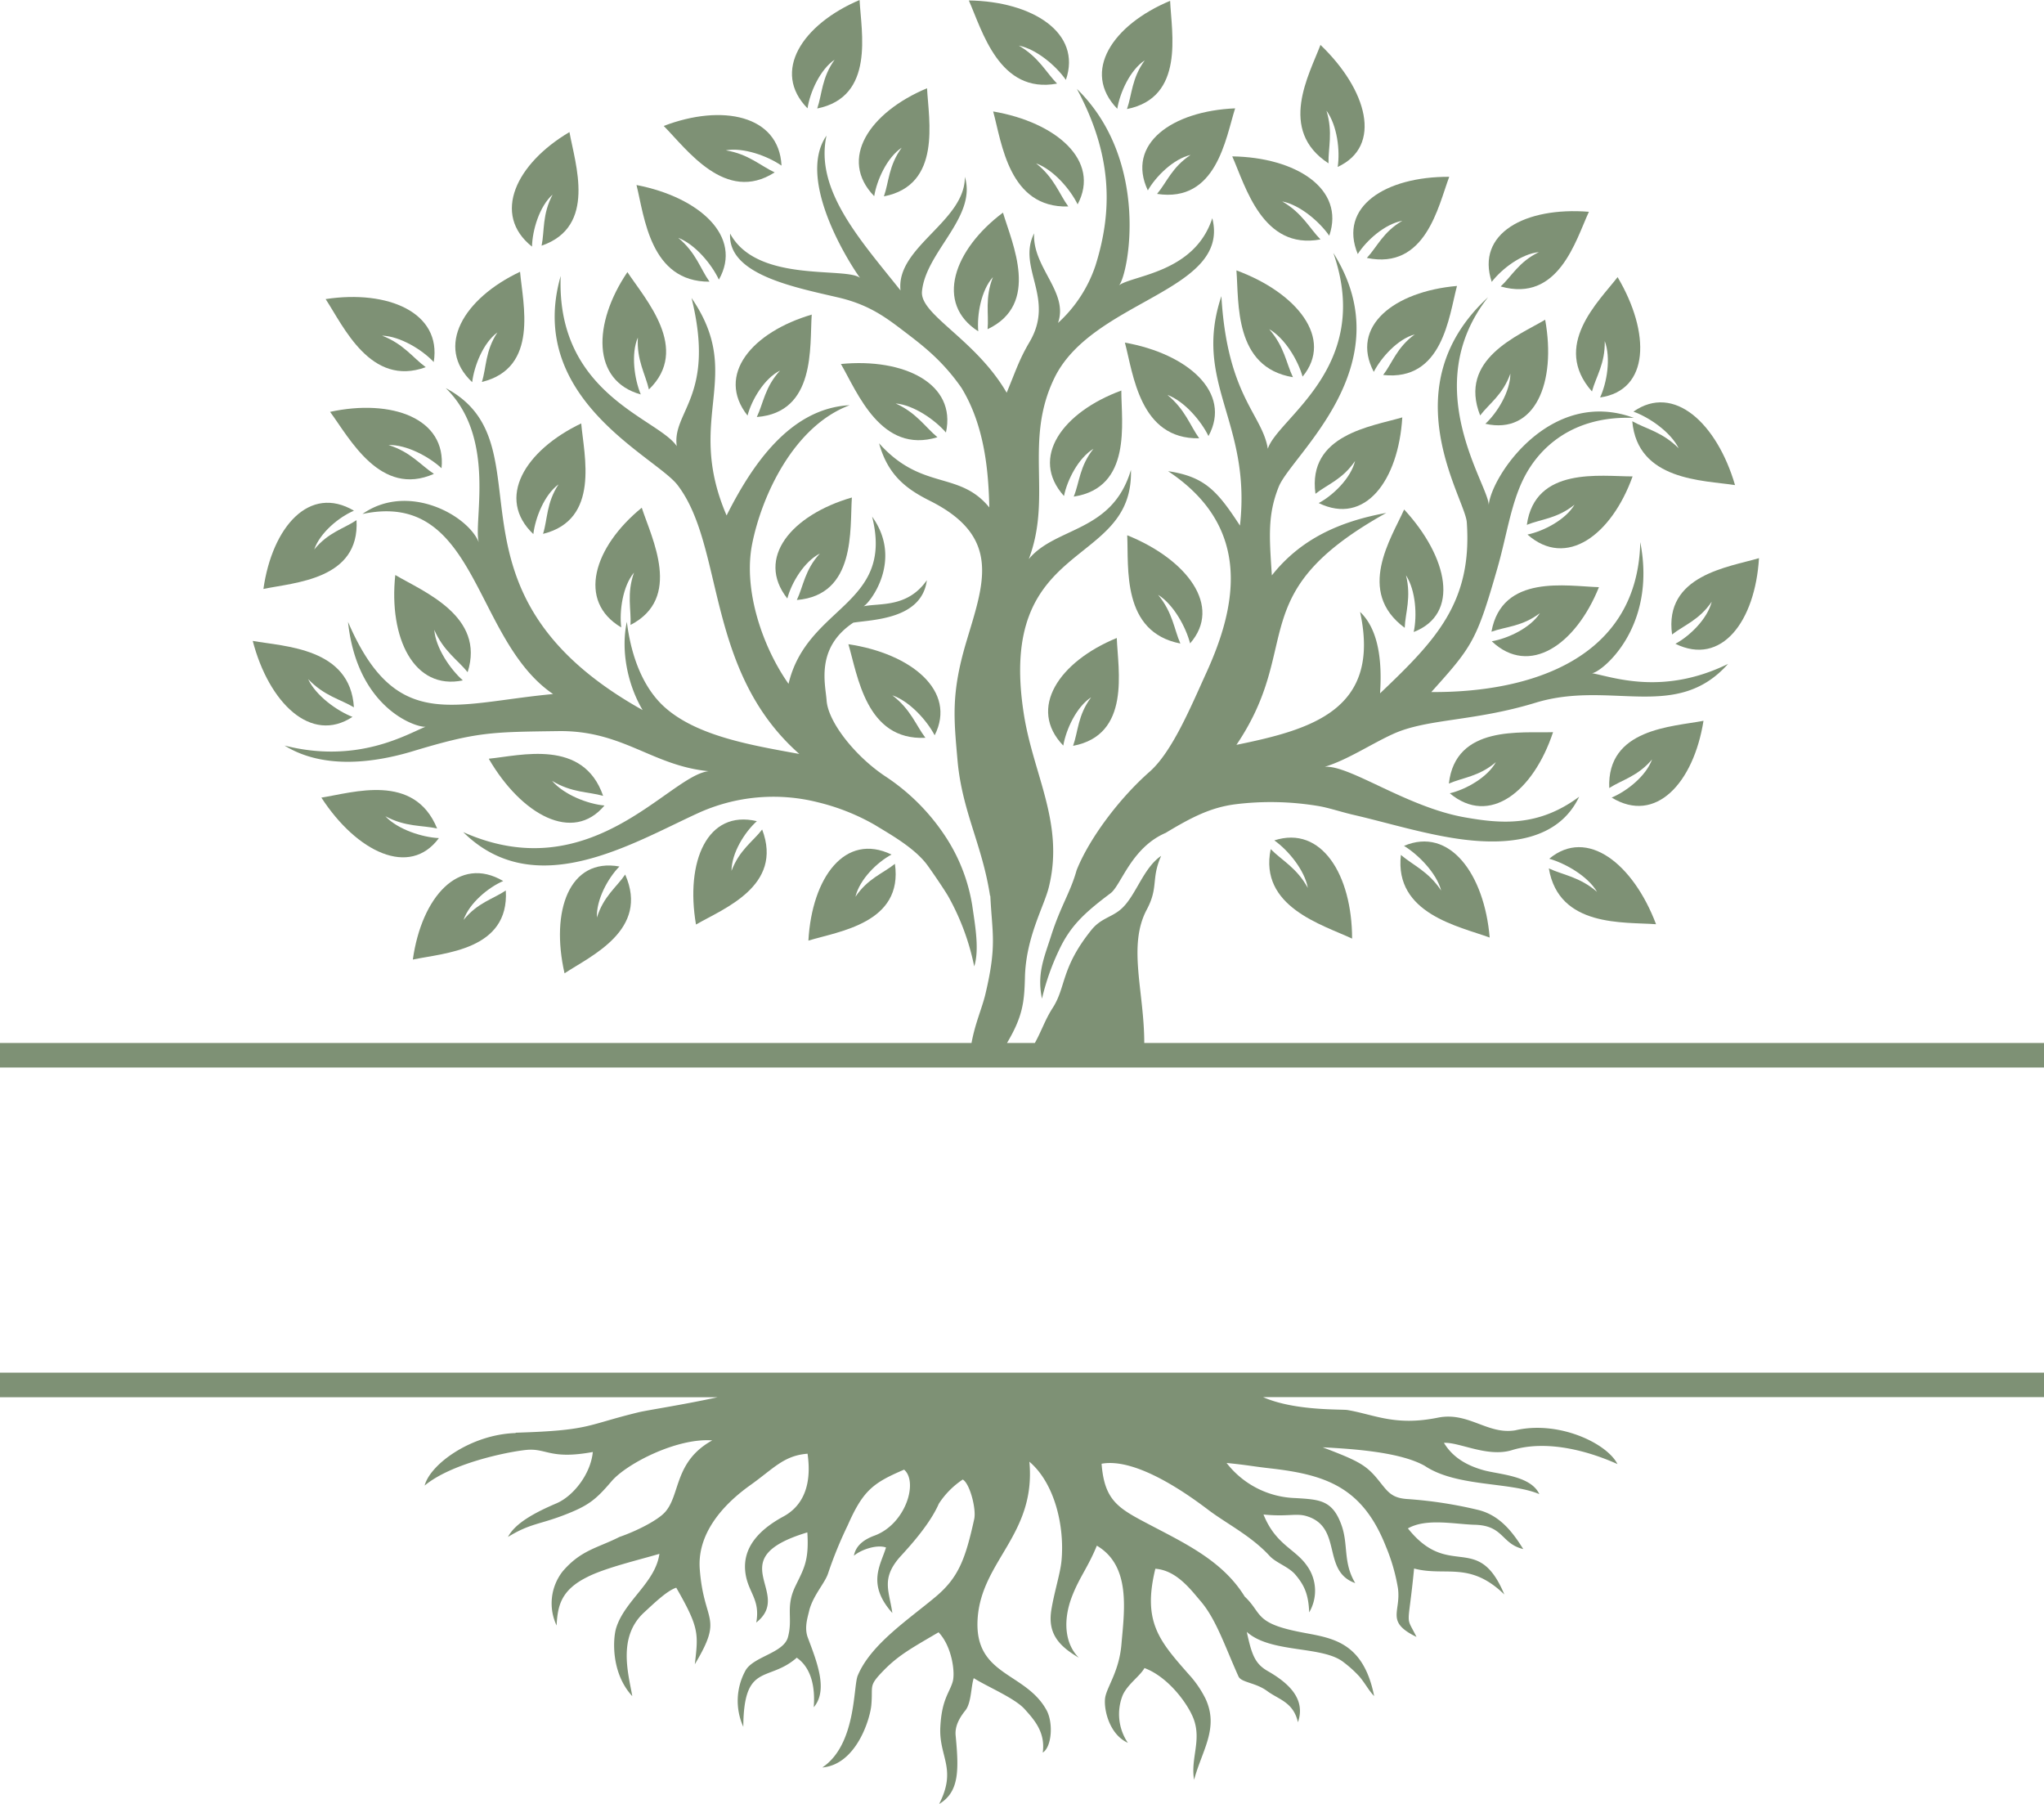 <?xml version="1.0" encoding="UTF-8" standalone="no"?><svg xmlns="http://www.w3.org/2000/svg" xmlns:xlink="http://www.w3.org/1999/xlink" fill="#7e9175" height="388.4" preserveAspectRatio="xMidYMid meet" version="1" viewBox="0.0 0.0 440.2 388.4" width="440.2" zoomAndPan="magnify"><g data-name="Layer 2"><g data-name="Layer 1" id="change1_1"><path d="M356.65,199l0,0c-4.91-13-14.83-20.9-23-14.1,3.47,1,8.29,3.72,10.29,7.13-3.81-3.27-7.3-3.6-10.38-5.05C335.72,199.73,349.74,198.48,356.65,199Z"/><path d="M366.87,155.2c-6.72,1.3-20.83,1.64-20.3,14.48,2.75-1.78,6.13-2.5,9.22-6.16-1.3,3.6-5.47,6.86-8.7,8.21C356.57,177.53,364.74,168.58,366.87,155.2Z"/><path d="M312.23,170.81c8.54,7.15,18-.37,22.24-13.16-6.88.23-21-1.6-22.44,11.07,3-1.32,6.49-1.5,10.13-4.62C320.31,167.43,315.66,170,312.23,170.81Z"/><path d="M273.66,182.83c-2.55,12.41,11.14,16.27,17.53,19.27,0-13.63-6.54-24.45-16.75-21.15,3,2.13,6.52,6.38,7.22,10.24C279.26,186.83,276.06,185.26,273.66,182.83Z"/><path d="M291.24,202.12l-.05,0v0Z"/><path d="M344.37,126.39l0,0h0Z"/><path d="M321.27,138.08c8.09,7.64,18.08.78,23.08-11.65-6.91-.21-20.88-2.91-23.15,9.59,3.1-1.12,6.59-1.08,10.44-4C329.58,135.22,324.76,137.47,321.27,138.08Z"/><path d="M302.4,109.7c-2.76,6.19-10.45,17.68.12,25.48.13-3.33,1.46-6.49.28-11.31,2.14,3.34,2.4,8.76,1.66,12.21C314.46,132.22,311.9,120,302.4,109.7Z"/><path d="M319.89,91.25c10.72,2.42,15.33-8.87,12.88-22.41l0,0c-5.81,3.47-18.79,8.47-14,20.61,2-2.61,4.86-4.42,6.51-9C325.24,84.37,322.45,88.88,319.89,91.25Z"/><path d="M266.28,58.22h0v0Z"/><path d="M280.53,81.09c6.76-8.2-1.23-18.07-14.25-22.87.56,6.91-.58,20.88,12.17,23-1.47-3.07-1.82-6.56-5.12-10.35C276.76,72.84,279.55,77.62,280.53,81.09Z"/><path d="M284,108.32c10,4.88,17.18-4.87,18-18.45h0c-6.53,1.95-20.47,3.66-18.7,16.45,2.54-2,5.83-3.09,8.53-7.06C290.9,103,287.09,106.66,284,108.32Z"/><path d="M286.27,50.75c3.48-10.13-7.23-16.88-20.89-17.08,2.85,6.41,6.51,20.22,19,17.88-2.4-2.44-3.9-5.67-8.24-8.18C280,44.13,284.19,47.76,286.27,50.75Z"/><path d="M265.35,33.67h0Z"/><path d="M331.43,54.28c-4.34,2.1-5.84,5.18-8.24,7.4,12.48,3.53,16.15-9.93,19-16.08h0c-13.67-1.1-24.4,4.63-20.93,15.09C323.43,57.91,327.58,54.68,331.43,54.28Z"/><path d="M361.53,96.53c-3.56-3.55-7-4.15-10-5.83,1.13,12.83,15.26,12.69,22.13,13.75h0c-3.88-13.27-13.16-21.93-21.88-15.82C355.2,89.87,359.78,93,361.53,96.53Z"/><path d="M360.1,136.62c2.55-2,5.83-3.09,8.54-7.06-.94,3.73-4.75,7.4-7.82,9.06,9.95,4.88,17.18-4.86,18-18.44h0C372.28,122.12,358.33,123.83,360.1,136.62Z"/><path d="M342.85,84.29c.85-3.19,2.87-6,2.75-10.86,1.38,3.7.45,9-1,12.15,10.69-1.53,10.88-13.92,3.77-25.91h0C344.25,65,334.14,74.43,342.85,84.29Z"/><path d="M292.41,54.7c1.88-2.94,5.81-6.47,9.6-7.16-4.15,2.41-5.42,5.61-7.64,8,12.68,2.62,15.35-11.11,17.74-17.47C298.41,38,288.19,44.49,292.41,54.7Z"/><path d="M312.11 38.06L312.11 38.07 312.11 38.07 312.11 38.06z"/><path d="M295.86,80.07C297.44,77,301,73,304.69,72c-3.88,2.82-4.81,6.13-6.81,8.74,12.83,1.4,14.15-12.59,15.9-19.17C300.24,62.75,290.7,70.25,295.86,80.07Z"/><path d="M351.6,102.58h0c-6.9,0-21-2.19-22.78,10.43,3.05-1.24,6.54-1.33,10.27-4.34-1.94,3.27-6.67,5.7-10.13,6.43C337.31,122.47,347.05,115.23,351.6,102.58Z"/><path d="M246.53,13c-2.82,3.88-2.73,7.37-3.82,10.48C255.2,21,252.3,7.08,252,.18c-12.38,5.16-19.15,15.24-11.38,23.24C241.17,20,243.36,15.08,246.53,13Z"/><path d="M227.65,18c-2.4-2.44-3.9-5.66-8.24-8.18,3.85.77,8.05,4.39,10.14,7.38C233.06,7.05,222.32.29,208.65.1,211.51,6.51,215.17,20.32,227.65,18Z"/><path d="M247.2,41c1.72-3,5.47-6.77,9.21-7.64-4,2.63-5.12,5.88-7.22,8.39C262,43.7,263.94,29.82,266,23.33,252.38,23.9,242.49,31,247.2,41Z"/><path d="M232.08,44c5-9.41-4.62-17.68-18.19-20v0c1.85,6.73,3.37,20.84,16.18,20.46-2-2.76-3-6.15-6.93-9.28C226.85,36.52,230.47,40.72,232.08,44Z"/><path d="M188.27,42.24c.56-3.44,2.75-8.33,5.92-10.44-2.83,3.88-2.74,7.38-3.83,10.48C202.86,39.86,200,25.9,199.65,19,187.27,24.17,180.5,34.24,188.27,42.24Z"/><path d="M137.08 39.83L137.08 39.84 137.08 39.84 137.08 39.83z"/><path d="M152.8,60.65c-2-2.81-2.87-6.22-6.73-9.44,3.68,1.42,7.21,5.71,8.75,9,5.25-9.27-4.21-17.76-17.74-20.37C138.77,46.61,140,60.72,152.8,60.65Z"/><path d="M179.75,12.85c-2.8,3.9-2.68,7.39-3.75,10.51C188.47,20.84,185.47,6.9,185.12,0c-12.35,5.26-19,15.4-11.21,23.33C174.44,19.85,176.6,15,179.75,12.85Z"/><path d="M166.83,37.12c-3.08-1.44-5.64-3.95-10.52-4.75,3.8-.68,9,1.22,12,3.29-.54-10.88-12.81-13.35-25.37-8.54h0C147.9,32.12,156.26,43.91,166.83,37.12Z"/><path d="M91.69,79.06c-2.75-2-4.75-5-9.41-6.79,3.89.13,8.6,3,11.13,5.68,1.74-10.65-9.87-15.6-23.28-13.55C74,70.31,79.83,83.4,91.69,79.06Z"/><path d="M125.17,91.17C113,97,106.77,107.3,114.86,115c.43-3.52,2.37-8.47,5.43-10.71-2.64,4-2.34,7.5-3.34,10.66C129.3,111.91,125.78,98.07,125.17,91.17Z"/><path d="M138.21,109.32c-10.34,8.43-14,20.11-4.42,25.77-.43-3.55.32-8.88,2.75-11.8-1.61,4.56-.57,7.94-.75,11.27C147,128.77,140.39,116,138.21,109.32Z"/><path d="M107.12,71.58c-2.64,4-2.34,7.5-3.34,10.66,12.35-3,8.82-16.83,8.22-23.72-12.13,5.72-18.41,16.13-10.31,23.77C102.12,78.78,104.06,73.83,107.12,71.58Z"/><path d="M71.09,88.68c4.19,5.68,10.82,18.46,22.36,13.35-2.86-1.87-5-4.71-9.78-6.21,3.88-.11,8.74,2.52,11.42,5C96.17,90.05,84.31,85.82,71.09,88.68Z"/><path d="M76.78,112c-2.71,1.83-6.08,2.6-9.11,6.32,1.24-3.62,5.35-7,8.56-8.36-9.57-5.65-17.59,3.44-19.5,16.85C63.42,125.41,77.51,124.81,76.78,112Z"/><path d="M138,84.93c-1.39-3.35-2.14-8.75-.63-12.25-.28,4.88,1.63,7.89,2.38,11.18,9-8.71-.74-19.38-4.63-25.27C127.65,69.64,127.4,82,138,84.93Z"/><path d="M114.57,53.1c.09-3.55,1.6-8.68,4.44-11.2-2.26,4.28-1.71,7.75-2.37,11,11.94-4.09,7.22-17.62,6-24.46l0,0C111.16,35.21,105.86,46.17,114.57,53.1Z"/><path d="M174.81,67.79l.08-.07c-12.9,3.76-20.8,13-13.9,21.76.89-3.39,3.61-8,7-9.69-3.28,3.58-3.57,7-5,10C175.74,88.79,174.35,74.65,174.81,67.79Z"/><path d="M183.46,107.12l0,0c-12.95,3.75-20.79,13-13.9,21.75.89-3.39,3.61-7.94,7-9.68-3.24,3.53-3.53,7-4.95,10C184.39,128.12,183,114,183.46,107.12Z"/><path d="M240.51,137.37h0c-12.43,5.09-19.24,15.17-11.52,23.17.6-3.48,2.82-8.32,6-10.4-2.89,3.86-2.78,7.35-3.89,10.45C243.6,158.24,240.77,144.27,240.51,137.37Z"/><path d="M256.3,138.53c7-8-.66-18.08-13.54-23.28.34,6.9-1.27,20.85,11.45,23.31-1.38-3.11-1.61-6.6-4.8-10.49C252.78,130.18,255.41,135.07,256.3,138.53Z"/><path d="M241.49,84.09c-12.62,4.64-19.8,14.43-12.35,22.71.7-3.46,3.09-8.17,6.35-10.17-3,3.75-3,7.24-4.25,10.3C243.84,105,241.49,91,241.49,84.09Z"/><path d="M121.58,209.57c5.63-3.73,18.34-9.32,13.06-21.27-1.83,2.71-4.65,4.65-6.09,9.27-.16-3.88,2.41-8.53,4.85-11C122.6,184.63,118.52,196.14,121.58,209.57Z"/><path d="M108.93,191.74c-2.71,1.83-6.08,2.61-9.1,6.34,1.23-3.62,5.33-7,8.54-8.38-9.58-5.63-17.58,3.48-19.46,16.91h0C95.62,205.19,109.71,204.61,108.93,191.74Z"/><path d="M69.21,171.74c7.62,11.72,19,17.26,25.31,8.72-3.53-.17-8.8-1.81-11.53-4.71,4.42,2.36,7.86,1.9,11.15,2.64C89.21,166.31,76,170.69,69.21,171.74Z"/><path d="M105.3,163.36l0,.08c7,12,18.07,18.16,24.88,10-3.56-.31-8.72-2.31-11.29-5.31,4.27,2.59,7.73,2.31,11,3.23C125.62,159,112.14,162.69,105.3,163.36Z"/><path d="M163,176.81c-10.7-2.53-15.43,8.71-13.11,22.26,5.85-3.4,18.88-8.27,14.25-20.46-2,2.6-4.9,4.38-6.6,8.9C157.56,183.63,160.39,179.15,163,176.81Z"/><path d="M192,184c-10-4.83-17.15,4.95-17.9,18.53,6.52-2,20.46-3.75,18.63-16.53-2.54,2.06-5.82,3.12-8.5,7.09C185.13,189.33,188.92,185.64,192,184Z"/><path d="M75.91,154.36c-3.38-1.33-7.88-4.56-9.55-8.14,3.47,3.64,6.93,4.33,9.86,6.08-.79-12.84-14.94-13.07-21.79-14.3C57.91,151.36,67,160.23,75.91,154.36Z"/><path d="M100.71,144.73c3.85-12.06-9.51-17.33-15.58-20.92-1.45,13.5,4,24.89,14.55,22.69-2.73-2.42-5.85-7-6.15-10.88C95.52,140.2,98.56,142.07,100.71,144.73Z"/><path d="M216,45.78c-10.65,8-14.7,19.56-5.32,25.56-.31-3.56.62-8.84,3.16-11.67-1.78,4.49-.85,7.9-1.15,11.21C224.09,65.49,218,52.49,216,45.78Z"/><path d="M203.72,93.13c2.32-10.51-9-16.07-22.57-14.76h-.05c3.53,6.09,8.68,19.49,20.79,15.77-2.64-2.18-4.48-5.23-9-7.27C196.78,87.21,201.33,90.37,203.72,93.13Z"/><path d="M201.29,158.32c4.83-9.51-5-17.59-18.58-19.61,2,6.7,3.79,20.79,16.59,20.15-2.07-2.73-3.14-6.1-7.13-9.15C195.91,151,199.61,155.11,201.29,158.32Z"/><path d="M260.26,93.89c5.11-9.36-4.47-17.71-18-20.12h0c1.8,6.75,3.19,20.86,16,20.6-2-2.79-3-6.18-6.86-9.35C255.09,86.39,258.67,90.63,260.26,93.89Z"/><path d="M286.11,35.17c-.09-3.35,1-6.6-.44-11.34,2.34,3.21,2.95,8.62,2.42,12.11,9.7-4.48,6.39-16.59-3.71-26.27C282,16,275.1,28,286.11,35.17Z"/><path d="M315.89,112.44c1.23,17.32-6.75,25.49-18.68,36.85.34-5.1.27-13.22-4.3-17.53,4.58,21.09-10.45,25.31-26.63,28.62,14.63-21.64,1.06-32.55,32.27-49.94-10.21,1.86-18.52,5.71-24.64,13.45-.56-8.41-.92-13.09,1.48-19.08,2.77-6.9,27-26.13,11.76-50.35,8.6,24.64-12,35.53-14.11,42.17-1.19-7.46-8.73-11.28-10-32.86-6.24,18.68,6.52,27,4,49.4-4.87-7.46-7.55-10.53-15.48-11.72,18.55,12.31,14.54,29.62,8.22,43.45-3.4,7.47-7.36,17-12.19,21.26-6.65,5.85-13.07,14.51-15.74,21.24-1.28,4.65-3.45,7.74-5.45,14-1.56,4.89-3.11,8.25-2,13.63a51.87,51.87,0,0,1,3.68-10.47c2.42-5.14,5.36-7.93,11.09-12.23,2.29-1.72,4.44-9.8,11.88-13v0c5.76-3.48,9.79-5.47,14.94-6.15a62.17,62.17,0,0,1,17.81.35c2.28.36,5.06,1.32,7.81,1.95,7.32,1.69,16,4.4,24,5.34,9.24,1.09,20,.18,24.48-9.27-8.82,6.56-16.89,5.8-24.62,4.44-12.58-2.22-24.87-11.33-30.18-10.88,4.92-1.49,10-4.93,14.79-7.1,7.36-3.32,17.32-2.63,30.66-6.71,16.13-4.91,30.28,4.17,41.42-8.35-14.12,6.92-24.93,2.77-29.32,2,1.76,0,14.08-9.49,10.41-28.23-.54,25.14-23.64,32.43-45,32.29,8.85-9.83,9.75-11.06,14.19-26.52,2-6.91,2.88-13.68,5.58-19.23,3.33-6.86,10.69-13.8,23.85-13.28-18-6.64-30.73,12.62-31.25,18.76-.07-4.45-15.3-25.47-.14-44.75C299.43,83.4,315.48,107.18,315.89,112.44Z"/><path d="M103.12,116.79c-2.33-5.85-15.25-13-25.06-6.12,24.86-5.28,23.75,27,41.05,38.77-21.56,2-33.84,8.46-44.16-15.54,2,18.9,15,22.86,16.72,22.57-4,1.59-14.61,8.09-30.39,4.06,8.62,5.35,19.87,3.56,27.63,1.22,13.86-4.19,16.91-4.13,31.36-4.33,13.9-.18,20.12,7.44,32.34,8.63-8.55.92-25.23,25.43-52.85,13.12,15.4,15.2,36.12,2.55,50.38-4a39.12,39.12,0,0,1,26.06-2.41,46.55,46.55,0,0,1,12.19,4.85c3.13,1.93,8.61,4.93,11.37,8.73,1.15,1.59,3.57,5.14,4.47,6.68a52,52,0,0,1,5.58,15.06c1.17-3.63.14-9.14-.42-13.09a37.93,37.93,0,0,0-5.25-14.05,45.17,45.17,0,0,0-13.47-13.78v0c-6.48-4.3-12.32-11.67-12.65-16.33-.25-3.51-2.44-11.31,5.75-16.76,4.18-.67,14.74-.7,15.84-9.14-4.19,6-10.19,4.87-13.64,5.62,1.25-.57,8.65-9.87,1.85-19.31,4.82,19.17-14,19.11-18,36-5.48-7.76-9.82-20.06-7.84-30.08,2.05-10.36,8.91-25.37,21-29.91-12.86.67-21.06,12.92-26.5,23.74-9.13-21.25,4.07-29.88-7.55-46.83,5.24,21.18-4.25,24.43-3.18,31.91-4-6-26-11.09-25-36.65-7.58,26.43,20.41,38.87,25.15,45,10.19,13.26,5.88,39.95,26.24,57.92C162,160.49,150,158.53,143,152.14c-4.21-3.86-7-10.16-8-18.25-1.34,6.19.17,13.57,3.4,19C92.31,127.14,119,95.78,96,83.57,107,94.26,101.86,112.46,103.12,116.79Z"/><path d="M301.7,184.08c-1.46,12.67,12.54,15.38,19.12,17.79h0c-1.14-13.65-8.61-23.92-18.45-19.74,3.07,1.88,7,5.83,8,9.62C307.61,187.59,304.3,186.31,301.7,184.08Z"/><path d="M246.43,224.57c0-11.09-3.61-20.9.53-28.7,2.6-4.86.9-6.63,3.11-11.59-4,2.72-5.5,8.89-8.82,11.62-2,1.65-4.23,1.87-6.23,4.37-6.54,8.13-5.42,12.24-8.28,16.7-1.65,2.54-2.42,5-3.87,7.6h-6c3.37-5.67,3.73-8.75,3.86-14.07.19-8.66,4.09-15.23,5.14-19.45,3.41-13.71-3.33-24.21-5.37-37.27-6-38.13,23.67-31.14,23.06-52.61-4,13.54-16.17,12.17-22,19.21,5.12-13.48-1.14-25.3,5.52-39,8.18-16.83,38-18.57,34-34.4C257.26,58.75,244,59.24,241,61.43c2-2.22,6.82-26.74-9.08-42.29,7.63,14.19,7.76,26.11,4,38.05a29.25,29.25,0,0,1-8.07,12.35c2.36-6.63-5.54-11.93-5.14-19.3-3.74,7.47,4.63,13.92-1,23.42-2.2,3.75-2.88,6-4.91,10.9-6.68-11.51-18.69-16.78-18.24-21.79.78-8.56,11.88-16,9.23-24.7.12,9.59-14.9,15.12-13.85,24.47C185.35,51.75,175.42,40.92,178,29.2c-6.94,10,6.28,29.47,7.24,30.65-3-2.48-22.2,1.21-28-9.56-.56,8.78,13.59,11.5,23.32,13.77,6.49,1.52,10.08,4.18,14,7.17s8.29,6.23,12.5,12.27c5.06,8.27,5.83,18.2,6,25.76-6.56-8-14.5-3.51-23.74-13.81,1.92,6.92,5.89,9.85,11,12.41,15.6,7.83,11.47,17.93,7.77,30.4-3.32,11.18-2.65,16.53-1.87,25.53,1,11,5.32,18.1,7,29.1h.06c.39,8.17,1.45,10.55-1.05,21.11-.74,3.12-2.2,6.23-3,10.57H0v5.28H440.21v-5.28Z"/><path d="M0,300.85H154.54c-7.49,1.64-15.15,2.78-17.06,3.25C126,306.89,127.28,308,111,308.49l.09.07c-9.6.27-18.44,6.7-19.64,11.31,5.67-4.74,17.6-7.23,21.83-7.67,4.45-.46,5.12,2.14,14.39.44-.45,4.71-4.16,9.49-7.84,11.06-4.43,1.89-8.86,4.2-10.43,7.23,4.72-2.9,6.71-2.65,12-4.68s6.85-3.26,10.29-7.29c3.25-3.82,14.11-9.39,21.7-8.82-8.24,4.56-6.83,11.71-10.15,15.43-1.57,1.76-6.06,4.06-9.83,5.36-4.71,2.39-8.29,2.8-12.23,7.41A11.17,11.17,0,0,0,119.87,350c.22-4.31,1-7.65,6.59-10.43,3.9-2,11.27-3.73,15.55-5-.86,6.21-7.51,10.08-9.32,16-.67,2.18-1.18,9.6,3.48,14.64-.81-4.74-3.23-12.69,2.52-18,2.17-2,5-4.74,6.95-5.35,5,8.69,4.75,9.9,4,16.48,6.28-10.48,1.94-8.69,1.06-20.5-.64-8.59,6.48-14.93,10.9-18.07,5.05-3.6,7.2-6.37,12.32-6.76.33,2.53,1.25,10-5.17,13.5-4.53,2.45-8.81,6.16-8.26,11.78.45,4.54,3.32,5.92,2.38,11.07,8.17-6.46-8-13.69,11-19.41.4,6.18-.78,7.85-2.6,11.64-2.15,4.49-.46,6.86-1.58,10.93-.95,3.48-7.6,4.16-9.2,7.29a13.54,13.54,0,0,0-.41,12c.08-14,5.4-9.49,11.51-14.88,3.14,2.19,4,6.34,3.66,10.67,3.12-3.66.74-9.63-1.28-15-.82-2.19,0-4.42.35-6,.92-3.28,3.39-5.78,4.05-7.92a87.62,87.62,0,0,1,4.19-10.24c3.31-7.53,5.48-9.15,12.15-12,3.11,2.68.3,11.75-6.37,14.2-2.08.77-4,2-4.44,4.33,1.72-1.42,5.06-2.44,6.91-1.77-1.13,3.77-4.21,7.87,1.37,14.11-.68-4.68-2.33-7.23,1.26-11.63.8-1,6.46-6.65,8.75-11.91a18,18,0,0,1,5.15-5.2c1.52.83,2.95,6.35,2.47,8.51-1.89,8.58-3.36,12.59-8.34,16.76-5.8,4.86-13.94,10.21-16.74,16.93-1,2.31-.28,14.89-7.64,19.8,7.33-.63,10.29-10.43,10.56-13.42.4-4.42-.74-4,2.77-7.59,3.19-3.23,6-4.75,11.71-8.1,2.87,3,3.62,8.62,3.05,10.62-.68,2.41-2.38,3.8-2.67,9.84-.32,6.36,3.64,8.92-.26,16.52,4.34-2.6,4.28-7.24,3.56-14.76-.19-2,.8-3.78,2.1-5.4s1.21-5.25,1.8-6.95c2.87,1.83,8.8,4.28,10.95,6.66,2,2.23,4.52,4.94,3.91,9.37,1.93-1.18,2.32-6.37.81-9.14-4.54-8.29-15.68-7.31-14.83-19.76s12.6-18.09,11.14-33.73c5.51,4.69,7.61,14,6.92,21.31-.26,2.76-1.55,6.69-2.18,10.54-.84,5.08,1.53,7.78,5.9,10.35-3-3-3.47-8-1.45-13.22,1.61-4.14,3.4-6.18,5.34-10.9,7.38,4.36,5.92,13.91,5.29,21.3-.48,5.59-2.95,8.85-3.46,11.21-.46,2.12.58,8,4.85,9.94A11,11,0,0,1,241.79,365c1.06-2.36,3.7-4.08,4.69-5.84,5.17,1.94,9.4,7.77,10.6,11,1.7,4.65-.7,8.44.08,13.07,1.7-6.35,5.4-11.09,2.48-17.43A22.52,22.52,0,0,0,256,360.5c-6.27-7.14-10-11.24-7.18-22.72,4.62.33,7.73,4.64,9.77,7,3.34,3.91,5.25,9.79,8.13,16.18.59,1.33,3.7,1.31,6.2,3.16s5.6,2.35,6.61,6.71c1.76-5.08-2.13-8.51-6.47-11-2.8-1.59-3.49-3.56-4.55-8.46,5.2,4.7,16.39,2.89,20.92,6.59a24.77,24.77,0,0,1,3.31,3c1.26,1.48,2.08,3.11,3.2,4.23-2.5-12.55-10.05-12.52-16.56-13.91-9.26-1.9-7.62-4.07-11.32-7.51-4.84-7.88-13.27-11.65-21.36-15.94-6.07-3.2-8.87-5-9.46-12.66,7.73-1.42,19.32,7.16,23.07,10,4,3,9.16,5.54,13.12,9.85,1.37,1.49,4.06,2.31,5.52,4,1.93,2.27,2.85,4.23,3,8.15a9.19,9.19,0,0,0-.5-10.07c-2.56-3.66-6.72-4.49-9.34-11,5.16.52,7-.33,9.25.34,7.91,2.37,3.18,11.86,10.51,14.43-2.69-4.48-1.42-8.29-3-12.59-1.94-5.32-4.73-5.4-9.88-5.72A19.49,19.49,0,0,1,264.16,315c4.91.5,5.27.69,9.28,1.15,12,1.35,20,4,25.06,16.91a40.3,40.3,0,0,1,2.56,8.88c.72,5.18-2.78,7.21,4,10.52-2.48-5-1.81-1.33-.52-14.73,6.79,1.8,11.93-1.69,19.44,5.59-5.74-13.72-11.82-3-20.77-14.23,4-2.25,10-.9,14.42-.78,6.25.17,5.65,4.09,10.42,5.23-2.29-3.67-5-7.2-9.56-8.39a91.9,91.9,0,0,0-15.55-2.39c-3.47-.27-4.17-1.74-6.28-4.3-2.55-3.11-4.39-4-11.81-6.83,6.49.34,16.7,1,22,4,6.85,4.58,18.38,3.41,24.66,6.08-1.81-3.94-8.45-4.21-11.86-5.11-3.67-1-6.77-2.75-8.68-5.93,3.27-.2,9.39,3.19,14.64,1.57,8-2.45,17.37.58,22.73,3-2.27-4.51-12.71-9.45-22-7.27-6,1-10.08-4.06-16.69-2.72-9.16,1.85-13.56-.63-19.36-1.63-1-.25-11.32.27-18.26-2.79H440.21v-5.28H0Z"/></g></g></svg>